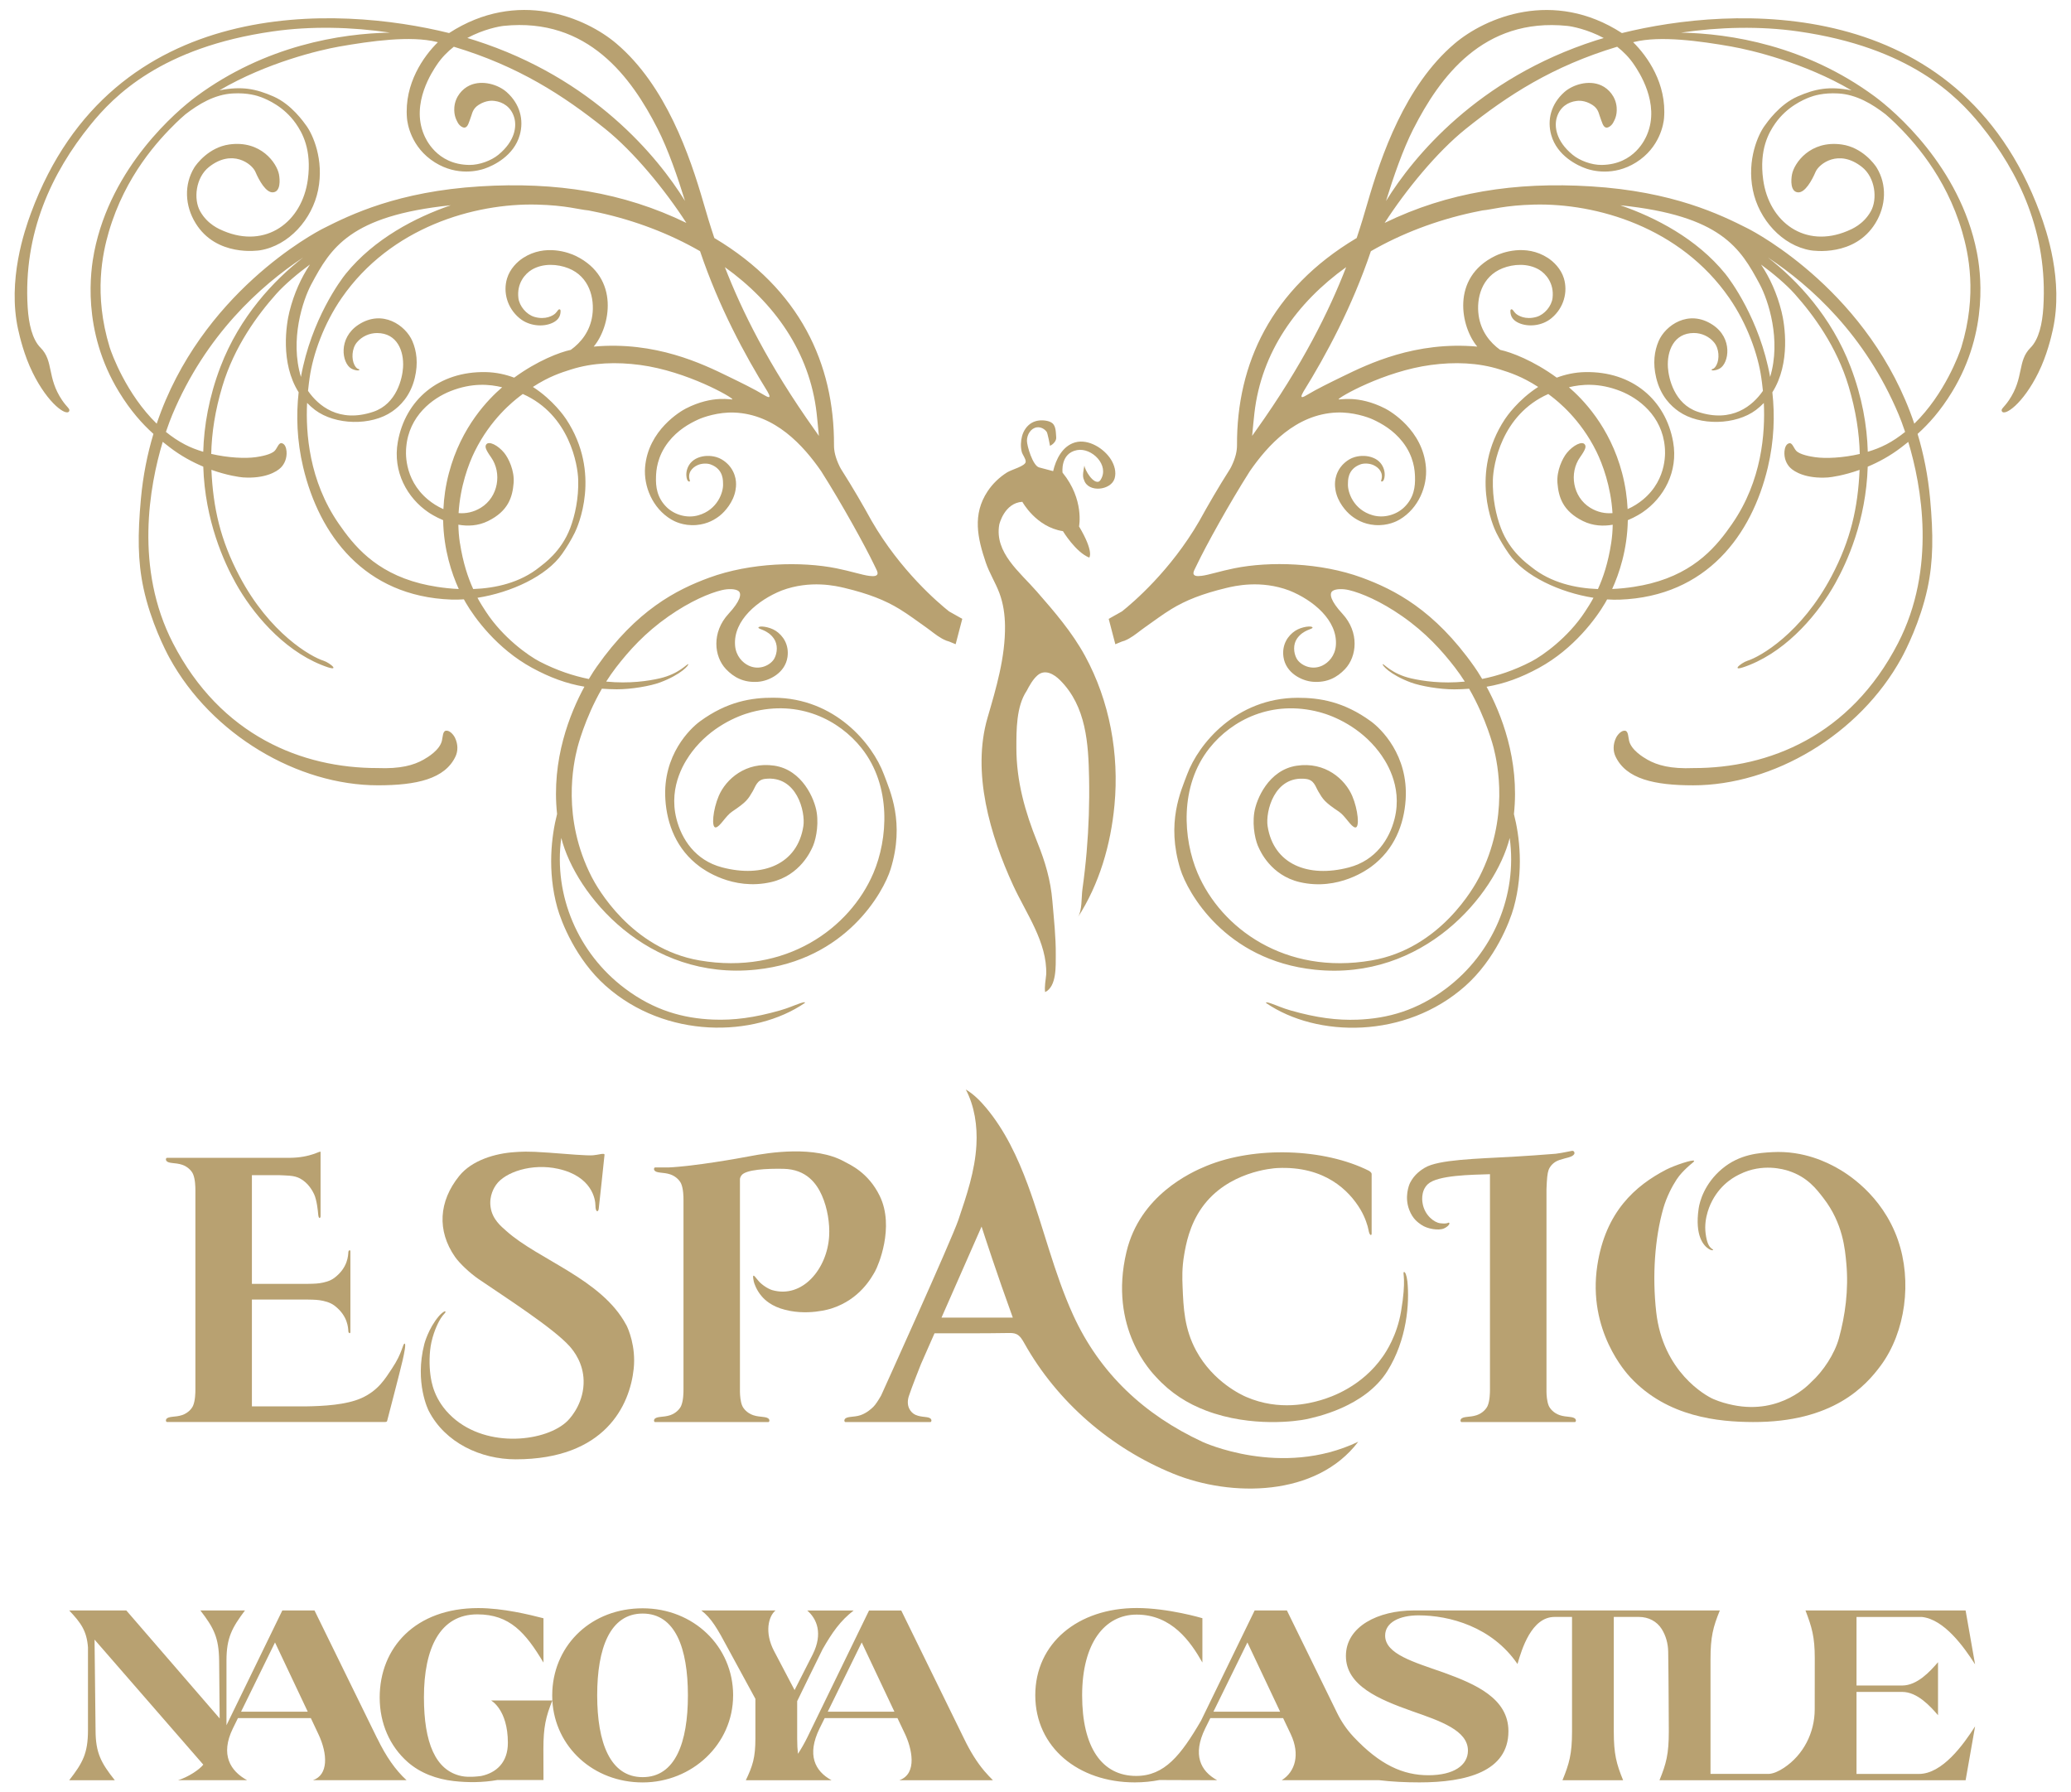 <svg width="104" height="90" viewBox="0 0 104 90" fill="none" xmlns="http://www.w3.org/2000/svg">
<path d="M102.445 10.7C98.352 -0.369 86.961 0.293 81.448 1.661C78.006 -0.569 74.594 0.875 73.044 2.191C70.56 4.3 69.357 7.821 68.665 10.213C68.516 10.731 68.343 11.311 68.128 11.954C68.118 11.959 68.109 11.965 68.098 11.97C63.838 14.518 62.099 18.266 62.119 22.359C62.119 22.632 62.059 22.966 61.834 23.428C61.816 23.463 61.795 23.503 61.771 23.545C61.17 24.489 60.666 25.363 60.224 26.164C58.778 28.664 56.879 30.274 56.342 30.7L55.676 31.075L56.009 32.349L56.326 32.218C56.365 32.206 56.404 32.195 56.443 32.18V32.183L56.5 32.161V32.158C56.568 32.131 56.633 32.1 56.697 32.063C56.984 31.902 57.239 31.677 57.511 31.487C57.948 31.182 58.376 30.856 58.831 30.579C59.542 30.146 60.367 29.815 61.587 29.522C61.996 29.425 63.302 29.108 64.746 29.652C65.932 30.127 67.18 31.145 67.084 32.407C67.042 32.938 66.709 33.277 66.397 33.424C65.839 33.685 65.281 33.379 65.11 33.061C64.956 32.775 64.93 32.358 65.133 32.065C65.453 31.603 65.941 31.6 65.911 31.507C65.88 31.408 65.37 31.46 65.04 31.676C64.684 31.909 64.363 32.362 64.452 32.987C64.565 33.789 65.367 34.192 65.936 34.234C66.646 34.286 67.149 34.013 67.543 33.597C68.145 32.962 68.27 31.746 67.412 30.817C66.812 30.169 66.742 29.807 66.914 29.677C67.062 29.564 67.426 29.553 67.754 29.633C68.355 29.778 69.325 30.179 70.426 30.949C71.608 31.775 72.411 32.671 73.066 33.52C73.243 33.75 73.407 33.987 73.558 34.225C72.395 34.339 71.45 34.197 70.87 34.065C69.876 33.836 69.489 33.314 69.439 33.353C69.39 33.391 69.792 33.875 70.85 34.269C71.329 34.447 72.294 34.617 73.036 34.614C73.294 34.614 73.537 34.601 73.775 34.584C74.646 36.092 75.007 37.553 75.007 37.553C75.203 38.337 75.805 41.071 74.29 44.033C74.027 44.547 72.317 47.636 68.873 48.226C64.534 48.971 61.318 46.608 60.139 43.838C59.416 42.138 59.215 39.477 60.737 37.564C61.861 36.152 63.864 35.123 66.265 35.759C66.998 35.953 68.31 36.514 69.248 37.752C69.537 38.133 70.46 39.425 70.03 41.12C69.775 42.124 69.097 43.198 67.743 43.555C65.674 44.099 63.951 43.387 63.656 41.484C63.544 40.766 63.985 38.926 65.578 39.112C65.993 39.16 66.054 39.49 66.198 39.734C66.432 40.129 66.504 40.268 67.234 40.753C67.564 40.973 67.843 41.525 68.057 41.549C68.291 41.575 68.195 40.644 67.907 39.97C67.548 39.126 66.548 38.233 65.115 38.449C63.71 38.66 63.086 40.123 62.985 40.809C62.877 41.538 63.058 42.284 63.23 42.606C63.273 42.687 63.8 43.954 65.275 44.295C67.224 44.745 68.708 43.631 68.872 43.509C70.02 42.658 70.507 41.401 70.588 40.15C70.731 37.912 69.338 36.583 68.853 36.227C67.477 35.22 66.248 35.034 65.155 35.038C62.069 35.049 60.184 37.356 59.615 38.883C59.308 39.709 58.55 41.307 59.276 43.647C59.629 44.786 61.501 48.216 66.024 48.69C71.481 49.264 75.086 44.933 75.813 42.078C76.211 44.981 74.957 47.875 72.628 49.629C71.157 50.737 69.693 51.14 68.178 51.2C67.149 51.241 66.106 51.105 64.82 50.739C64.397 50.618 64.123 50.488 63.852 50.394C63.792 50.373 63.528 50.281 63.584 50.367C66.122 52.103 70.572 52.187 73.587 49.504C75.085 48.17 75.816 46.291 76.016 45.57C76.526 43.729 76.308 41.969 76.025 40.877C76.32 38.141 75.373 35.809 74.652 34.483C75.559 34.329 76.381 34.027 77.284 33.535C79.042 32.576 80.166 31.029 80.607 30.273C80.635 30.223 80.669 30.165 80.704 30.098C80.921 30.113 81.135 30.118 81.34 30.11C85.711 29.947 87.97 26.851 88.775 23.471C89.096 22.121 89.131 20.85 89.003 19.699C89.936 18.227 89.623 16.279 89.464 15.646C89.232 14.718 88.87 13.939 88.434 13.284C89.025 13.716 89.695 14.276 90.129 14.764C91.067 15.816 92.234 17.394 92.834 19.4C93.199 20.624 93.368 21.742 93.393 22.795C92.548 22.991 91.688 23.033 91.154 22.957C90.921 22.925 90.38 22.832 90.197 22.631C90.076 22.497 90.003 22.228 89.858 22.255C89.688 22.287 89.626 22.489 89.611 22.663C89.583 23.012 89.714 23.298 89.894 23.48C90.108 23.698 90.709 24.047 91.796 23.974C91.961 23.962 92.586 23.878 93.384 23.593C93.297 25.496 92.942 27.103 91.974 28.936C90.459 31.805 88.39 32.981 87.748 33.18C87.439 33.275 86.754 33.835 87.863 33.387C89.839 32.591 91.351 30.745 92.164 29.285C92.744 28.244 93.707 26.159 93.792 23.433C94.327 23.209 94.91 22.899 95.473 22.467C95.588 22.377 95.707 22.285 95.828 22.189C96.494 24.395 97.253 28.535 95.314 32.295C92.909 36.958 88.813 38.574 85.044 38.567C83.893 38.615 83.226 38.425 82.73 38.145C82.511 38.02 81.924 37.666 81.81 37.202C81.764 37.014 81.772 36.723 81.617 36.693C81.435 36.658 81.234 36.88 81.153 37.047C80.99 37.384 81.006 37.723 81.122 37.973C81.651 39.117 83.085 39.433 85.024 39.433C89.044 39.433 93.372 36.9 95.49 33.037C95.694 32.665 96.435 31.214 96.794 29.54C97.088 28.172 97.089 26.846 96.925 25.047C96.819 23.879 96.599 22.795 96.296 21.788C96.854 21.285 97.44 20.64 98.026 19.68C99.911 16.591 99.448 13.558 99.27 12.653C98.421 8.352 95.097 5.545 94.141 4.841C90.663 2.278 86.885 1.686 84.418 1.638C86.339 1.356 88.371 1.301 90.305 1.578C95.897 2.378 98.281 4.816 99.461 6.274C101.398 8.665 102.843 11.699 102.611 15.438C102.56 16.25 102.39 17.036 101.965 17.462C101.295 18.134 101.654 18.959 100.88 20.101C100.627 20.474 100.468 20.528 100.529 20.651C100.657 20.91 101.582 20.295 102.364 18.708C102.793 17.837 103.008 16.919 103.088 16.555C103.633 14.084 102.767 11.575 102.445 10.701M70.986 6.455C72.287 3.903 74.472 0.864 78.708 1.301C78.928 1.323 79.717 1.469 80.535 1.91C80.4 1.95 80.267 1.99 80.142 2.029C74.208 3.933 70.975 7.867 69.602 10.092C69.962 8.923 70.445 7.514 70.984 6.455M62.993 20.746C63.342 17.68 65.115 15.197 67.6 13.414C66.755 15.592 65.417 18.321 63.08 21.602C63.012 21.698 62.946 21.792 62.879 21.887C62.918 21.479 62.957 21.061 62.993 20.746ZM79.592 30.72C78.739 32.023 77.461 32.924 76.904 33.213C76.033 33.666 75.198 33.937 74.43 34.091C74.267 33.815 74.126 33.604 74.033 33.472C72.031 30.626 70.026 29.605 68.386 29.003C66.311 28.242 63.76 28.177 61.989 28.534C61.284 28.675 60.708 28.868 60.349 28.913C60.081 28.949 59.974 28.912 59.939 28.825C59.901 28.729 60.017 28.544 60.12 28.327C60.536 27.454 61.704 25.324 62.764 23.659C63.652 22.376 65.067 20.797 67.126 20.714C67.936 20.681 68.685 20.944 68.94 21.061C69.387 21.267 69.969 21.593 70.435 22.19C71.013 22.93 71.047 23.644 71.057 23.929C71.076 24.442 71.005 24.996 70.515 25.471C70.127 25.846 69.508 26.035 68.935 25.873C67.964 25.599 67.668 24.704 67.69 24.295C67.697 24.167 67.646 23.562 68.318 23.317C68.489 23.255 68.764 23.259 68.976 23.356C69.251 23.483 69.493 23.753 69.355 24.135C69.335 24.189 69.477 24.243 69.524 23.973C69.577 23.665 69.452 23.393 69.312 23.234C69.218 23.128 69.105 23.048 68.962 22.99C68.684 22.874 68.341 22.86 68.029 22.951C67.644 23.062 67.386 23.363 67.306 23.476C66.955 23.977 67.04 24.457 67.067 24.619C67.168 25.199 67.585 25.679 67.854 25.892C68.07 26.064 68.46 26.318 69.036 26.363C69.698 26.415 70.162 26.162 70.291 26.085C71.242 25.519 71.685 24.409 71.607 23.462C71.454 21.593 69.812 20.642 69.558 20.512C68.178 19.809 67.231 20.102 67.221 20.05C67.202 19.963 69.494 18.642 71.856 18.326C73.043 18.167 74.224 18.205 75.325 18.552C75.829 18.711 76.431 18.904 77.243 19.429C76.229 20.079 75.647 20.935 75.574 21.045C73.772 23.774 75.001 26.47 75.137 26.743C75.325 27.124 75.548 27.485 75.775 27.812C76.557 28.93 78.337 29.752 80.021 30.016C79.867 30.3 79.717 30.529 79.592 30.72ZM80.241 29.578C79.114 29.536 77.886 29.262 76.911 28.478C76.712 28.318 75.819 27.708 75.368 26.51C75.13 25.881 74.942 25.024 74.968 24.089C74.988 23.367 75.388 20.831 77.751 19.784C77.803 19.823 77.856 19.862 77.909 19.904C78.225 20.148 79.361 21.038 80.167 22.672C80.474 23.297 80.895 24.427 80.975 25.765C80.612 25.794 80.231 25.725 79.859 25.497C78.972 24.953 78.791 23.747 79.345 22.961C79.636 22.549 79.649 22.429 79.594 22.332C79.467 22.113 78.991 22.364 78.686 22.739C78.462 23.013 78.163 23.636 78.211 24.251C78.267 24.966 78.483 25.663 79.49 26.162C79.995 26.411 80.519 26.43 80.986 26.348C80.981 26.647 80.958 26.954 80.91 27.264C80.755 28.271 80.504 29.012 80.243 29.579M78.785 19.445C79.411 19.294 80.292 19.209 81.379 19.638C82.273 19.992 83.468 20.871 83.602 22.453C83.612 22.57 83.781 24.035 82.5 25.091C82.292 25.262 82.029 25.435 81.735 25.563C81.708 24.994 81.625 24.389 81.458 23.754C80.841 21.406 79.456 20.022 78.785 19.443M86.987 26.298C86.247 27.367 85.179 28.718 82.879 29.3C82.429 29.414 81.742 29.542 80.959 29.575C81.305 28.817 81.717 27.614 81.745 26.119C82.136 25.956 82.414 25.773 82.49 25.721C83.539 25.007 84.288 23.692 84.02 22.19C83.645 20.078 81.964 18.636 79.601 18.684C79.079 18.694 78.604 18.802 78.176 18.963C77.003 18.106 75.89 17.686 75.333 17.567C74.819 17.198 74.367 16.63 74.254 15.843C74.13 14.98 74.401 13.886 75.457 13.469C75.992 13.257 76.719 13.205 77.289 13.541C77.628 13.743 78.052 14.224 77.965 14.963C77.916 15.375 77.558 15.794 77.167 15.91C76.598 16.078 76.217 15.838 76.117 15.743C76.024 15.655 75.975 15.551 75.929 15.535C75.875 15.517 75.847 15.552 75.847 15.617C75.847 15.907 75.998 16.093 76.258 16.213C76.731 16.431 77.436 16.374 77.916 15.972C78.525 15.464 78.744 14.672 78.534 13.975C78.388 13.496 78.02 13.138 77.723 12.947C76.615 12.233 75.419 12.687 75.083 12.851C72.835 13.948 73.363 16.435 74.185 17.404C71.079 17.123 68.702 18.279 67.427 18.901C66.813 19.2 66.145 19.523 65.592 19.855C65.279 20.044 65.326 19.889 65.457 19.662C66.595 17.827 67.902 15.401 68.842 12.613C70.383 11.725 72.118 11.069 73.919 10.674C74.098 10.635 74.273 10.598 74.449 10.565H74.45C74.922 10.526 75.559 10.31 77.042 10.273C80.172 10.197 84.377 11.402 86.84 14.963C87.739 16.262 88.282 17.799 88.447 18.962C88.468 19.109 88.501 19.338 88.529 19.627C88.026 20.355 86.986 21.259 85.251 20.675C84.08 20.281 83.794 19.001 83.758 18.45C83.706 17.633 84.049 16.721 85.062 16.721C85.438 16.721 85.819 16.884 86.075 17.191C86.341 17.511 86.347 18.033 86.203 18.317C86.08 18.558 85.98 18.518 85.956 18.551C85.941 18.569 85.953 18.601 86.032 18.601C86.11 18.601 86.255 18.567 86.363 18.503C86.829 18.229 87.027 16.984 86.004 16.309C84.794 15.512 83.629 16.341 83.292 17.127C83.08 17.621 82.992 18.232 83.169 18.968C83.392 19.9 83.92 20.394 84.309 20.664C85.359 21.393 87.168 21.348 88.182 20.584C88.326 20.474 88.455 20.357 88.575 20.235C88.646 21.731 88.484 24.133 86.986 26.298M88.891 18.927C88.368 16.024 86.875 14.038 86.641 13.75C85.208 11.982 83.124 10.911 81.366 10.307C86.433 10.83 87.399 12.461 88.367 14.27C88.802 15.085 89.453 17.069 88.891 18.927ZM94.713 22.32C94.431 22.467 94.118 22.588 93.795 22.684C93.759 21.377 93.513 19.943 92.93 18.417C91.968 15.893 90.247 14.069 88.778 12.928C90.934 14.354 93.668 16.817 95.347 20.818C95.425 21.005 95.542 21.302 95.67 21.687C95.376 21.925 95.058 22.142 94.715 22.321M86.97 2.342C87.932 2.511 90.598 3.14 92.98 4.538C91.856 4.316 91.148 4.46 90.266 4.846C89.354 5.246 88.736 6.148 88.606 6.328C88.3 6.749 87.715 8.01 88.023 9.541C88.321 11.017 89.492 12.328 90.927 12.569C91.039 12.588 93.137 12.908 94.18 11.204C94.716 10.331 94.763 9.277 94.246 8.423C94.138 8.245 93.519 7.403 92.491 7.256C90.895 7.03 90.098 8.198 89.99 8.754C89.936 9.034 89.9 9.635 90.295 9.659C90.643 9.68 90.986 9.068 91.172 8.632C91.349 8.217 92.341 7.467 93.501 8.384C94.174 8.914 94.29 9.999 93.95 10.606C93.578 11.271 92.986 11.508 92.778 11.596C90.648 12.495 88.834 11.159 88.542 9.021C88.335 7.505 88.825 6.658 89.148 6.196C89.739 5.355 90.559 5.006 90.871 4.885C91.067 4.809 91.557 4.65 92.307 4.692C93.238 4.742 94.034 5.238 94.685 5.737C94.851 5.88 95.014 6.027 95.171 6.181C96.018 7.012 97.707 8.801 98.537 11.645C98.847 12.712 99.307 14.773 98.494 17.433C98.391 17.767 97.654 19.792 96.131 21.274C93.92 14.72 88.206 11.694 87.775 11.475C86.403 10.779 84.007 9.611 79.894 9.358C76.082 9.122 72.696 9.653 69.533 11.193C70.595 9.549 72.155 7.633 73.616 6.464C75.713 4.786 77.971 3.321 81.21 2.347C81.527 2.595 81.826 2.897 82.071 3.266C82.26 3.552 83.385 5.179 82.708 6.767C82.635 6.938 82.092 8.261 80.434 8.282C79.925 8.289 79.328 8.064 78.973 7.772C78.124 7.074 78.047 6.334 78.179 5.896C78.338 5.361 78.757 5.119 79.166 5.069C79.255 5.057 79.573 5.019 79.96 5.265C80.244 5.445 80.281 5.672 80.324 5.794C80.464 6.192 80.499 6.339 80.625 6.398C80.739 6.45 80.946 6.311 81.033 6.114C81.059 6.056 81.219 5.816 81.184 5.389C81.14 4.857 80.789 4.46 80.412 4.288C79.774 3.998 78.973 4.253 78.553 4.628C77.883 5.227 77.687 6.028 77.899 6.781C78.194 7.828 79.219 8.32 79.678 8.473C79.926 8.557 81.011 8.875 82.158 8.157C83.362 7.404 83.541 6.203 83.563 5.939C83.707 4.196 82.72 2.816 82.013 2.12C82.031 2.117 82.049 2.11 82.067 2.106C83.378 1.784 85.359 2.058 86.967 2.34" fill="#B8A171"/>
<path d="M0.913 16.552C0.993 16.916 1.208 17.834 1.637 18.706C2.418 20.293 3.345 20.908 3.472 20.649C3.533 20.525 3.375 20.472 3.121 20.099C2.347 18.957 2.706 18.131 2.036 17.46C1.613 17.035 1.441 16.248 1.39 15.436C1.159 11.696 2.604 8.663 4.54 6.272C5.721 4.814 8.103 2.377 13.697 1.577C15.631 1.3 17.662 1.353 19.583 1.637C17.116 1.685 13.338 2.275 9.86 4.84C8.906 5.543 5.58 8.351 4.731 12.652C4.553 13.559 4.09 16.59 5.976 19.679C6.562 20.638 7.147 21.284 7.705 21.787C7.402 22.793 7.183 23.878 7.076 25.046C6.912 26.843 6.913 28.171 7.207 29.539C7.566 31.213 8.308 32.664 8.512 33.036C10.629 36.897 14.957 39.432 18.977 39.432C20.916 39.432 22.35 39.116 22.88 37.972C22.995 37.721 23.011 37.381 22.849 37.046C22.768 36.878 22.566 36.655 22.384 36.692C22.229 36.722 22.237 37.012 22.19 37.2C22.076 37.665 21.489 38.02 21.27 38.143C20.774 38.424 20.108 38.613 18.956 38.566C15.187 38.571 11.091 36.956 8.686 32.294C6.747 28.534 7.506 24.394 8.172 22.186C8.292 22.282 8.41 22.376 8.527 22.464C9.09 22.896 9.673 23.207 10.208 23.431C10.293 26.155 11.257 28.24 11.837 29.283C12.649 30.742 14.161 32.589 16.137 33.385C17.247 33.832 16.561 33.274 16.252 33.178C15.61 32.979 13.541 31.802 12.026 28.933C11.058 27.101 10.703 25.492 10.616 23.591C11.413 23.875 12.039 23.96 12.204 23.972C13.291 24.044 13.892 23.696 14.107 23.477C14.286 23.295 14.417 23.009 14.389 22.661C14.374 22.488 14.313 22.284 14.142 22.252C13.997 22.225 13.924 22.494 13.803 22.628C13.621 22.83 13.079 22.922 12.846 22.955C12.312 23.03 11.452 22.988 10.607 22.792C10.63 21.741 10.799 20.623 11.166 19.398C11.766 17.392 12.933 15.815 13.871 14.761C14.306 14.274 14.975 13.714 15.566 13.281C15.131 13.937 14.768 14.716 14.536 15.643C14.377 16.275 14.064 18.223 14.997 19.697C14.87 20.848 14.905 22.118 15.226 23.468C16.03 26.848 18.289 29.945 22.66 30.106C22.865 30.114 23.079 30.109 23.296 30.094C23.331 30.161 23.365 30.221 23.393 30.269C23.833 31.026 24.957 32.572 26.716 33.532C27.619 34.023 28.441 34.325 29.348 34.48C28.627 35.805 27.68 38.137 27.975 40.873C27.693 41.964 27.476 43.725 27.984 45.565C28.184 46.286 28.915 48.166 30.413 49.499C33.428 52.184 37.878 52.098 40.416 50.361C40.472 50.276 40.206 50.368 40.147 50.389C39.876 50.482 39.602 50.612 39.179 50.733C37.891 51.102 36.85 51.237 35.821 51.196C34.306 51.137 32.84 50.733 31.371 49.625C29.041 47.871 27.788 44.977 28.186 42.075C28.913 44.929 32.518 49.259 37.976 48.686C42.498 48.212 44.371 44.782 44.724 43.643C45.45 41.303 44.692 39.705 44.385 38.879C43.818 37.352 41.932 35.045 38.845 35.034C37.752 35.03 36.523 35.216 35.147 36.224C34.664 36.579 33.268 37.908 33.413 40.146C33.493 41.397 33.98 42.656 35.128 43.507C35.292 43.629 36.777 44.741 38.725 44.292C40.199 43.953 40.725 42.685 40.77 42.604C40.941 42.283 41.122 41.535 41.015 40.807C40.914 40.121 40.29 38.657 38.885 38.446C37.452 38.232 36.452 39.124 36.093 39.968C35.805 40.642 35.709 41.573 35.943 41.547C36.157 41.522 36.436 40.971 36.767 40.751C37.496 40.264 37.568 40.127 37.8 39.731C37.945 39.488 38.006 39.159 38.421 39.109C40.014 38.923 40.453 40.764 40.343 41.482C40.048 43.384 38.326 44.097 36.257 43.552C34.903 43.196 34.225 42.121 33.97 41.117C33.54 39.423 34.465 38.132 34.752 37.749C35.69 36.511 37.002 35.952 37.735 35.758C40.135 35.122 42.139 36.152 43.263 37.563C44.785 39.477 44.584 42.138 43.861 43.837C42.682 46.607 39.466 48.97 35.127 48.225C31.684 47.634 29.973 44.544 29.711 44.031C28.196 41.068 28.797 38.334 28.995 37.55C28.995 37.55 29.355 36.09 30.225 34.581C30.463 34.598 30.706 34.61 30.964 34.611C31.705 34.615 32.671 34.445 33.148 34.266C34.206 33.872 34.609 33.389 34.56 33.351C34.509 33.312 34.121 33.833 33.129 34.062C32.548 34.196 31.604 34.337 30.441 34.224C30.592 33.986 30.756 33.748 30.932 33.519C31.588 32.669 32.389 31.775 33.572 30.948C34.674 30.178 35.644 29.777 36.245 29.633C36.573 29.553 36.936 29.564 37.085 29.677C37.257 29.807 37.187 30.17 36.587 30.819C35.729 31.749 35.853 32.963 36.456 33.598C36.85 34.013 37.353 34.287 38.063 34.235C38.63 34.194 39.432 33.79 39.546 32.988C39.634 32.364 39.314 31.91 38.958 31.677C38.627 31.461 38.118 31.409 38.087 31.508C38.057 31.602 38.543 31.604 38.863 32.066C39.066 32.36 39.041 32.775 38.888 33.061C38.716 33.381 38.158 33.685 37.6 33.424C37.288 33.277 36.954 32.94 36.913 32.407C36.817 31.145 38.066 30.127 39.252 29.652C40.695 29.11 42.001 29.425 42.411 29.522C43.631 29.814 44.455 30.145 45.166 30.579C45.623 30.857 46.05 31.182 46.486 31.487C46.758 31.677 47.013 31.903 47.301 32.063C47.301 32.063 47.301 32.063 47.302 32.063C47.366 32.099 47.431 32.13 47.498 32.157L47.556 32.182V32.179C47.593 32.193 47.632 32.206 47.673 32.217L47.99 32.348L48.323 31.074L47.657 30.699C47.121 30.273 45.222 28.661 43.776 26.163C43.334 25.362 42.83 24.488 42.229 23.544C42.205 23.502 42.184 23.462 42.166 23.427C41.941 22.965 41.88 22.631 41.881 22.358C41.901 18.265 40.162 14.517 35.902 11.969C35.891 11.963 35.882 11.957 35.872 11.952C35.657 11.31 35.484 10.73 35.335 10.212C34.643 7.818 33.44 4.299 30.956 2.189C29.406 0.872 25.993 -0.57 22.552 1.66C17.039 0.292 5.647 -0.37 1.555 10.699C1.233 11.571 0.367 14.081 0.912 16.552M34.401 10.091C33.026 7.867 29.794 3.932 23.86 2.028C23.735 1.988 23.604 1.948 23.468 1.907C24.287 1.466 25.075 1.322 25.295 1.299C29.53 0.862 31.714 3.901 33.016 6.452C33.557 7.511 34.039 8.921 34.4 10.09M41.122 21.887C41.056 21.792 40.991 21.698 40.922 21.602C38.585 18.321 37.246 15.592 36.401 13.414C38.885 15.196 40.659 17.678 41.009 20.746C41.045 21.06 41.083 21.479 41.122 21.887ZM23.98 30.016C25.665 29.752 27.446 28.929 28.227 27.812C28.455 27.486 28.677 27.125 28.866 26.743C29.001 26.469 30.23 23.774 28.43 21.046C28.357 20.935 27.773 20.079 26.76 19.429C27.572 18.902 28.174 18.711 28.677 18.552C29.778 18.204 30.96 18.168 32.147 18.326C34.509 18.642 36.799 19.963 36.781 20.051C36.77 20.101 35.824 19.807 34.444 20.512C34.189 20.642 32.548 21.593 32.394 23.462C32.316 24.409 32.76 25.519 33.71 26.085C33.839 26.162 34.302 26.417 34.965 26.363C35.541 26.318 35.932 26.064 36.148 25.892C36.415 25.68 36.833 25.199 36.934 24.619C36.962 24.457 37.047 23.977 36.695 23.476C36.616 23.363 36.357 23.063 35.972 22.951C35.66 22.86 35.318 22.874 35.039 22.99C34.896 23.049 34.785 23.129 34.69 23.234C34.549 23.393 34.424 23.666 34.478 23.974C34.526 24.245 34.666 24.19 34.647 24.137C34.509 23.754 34.749 23.484 35.024 23.358C35.236 23.26 35.511 23.258 35.682 23.319C36.355 23.563 36.303 24.169 36.31 24.298C36.332 24.706 36.036 25.601 35.065 25.875C34.493 26.038 33.873 25.848 33.485 25.474C32.994 24.998 32.923 24.445 32.943 23.931C32.953 23.646 32.989 22.933 33.566 22.192C34.032 21.596 34.613 21.269 35.062 21.064C35.316 20.947 36.066 20.684 36.876 20.716C38.934 20.8 40.349 22.377 41.238 23.662C42.296 25.327 43.464 27.457 43.882 28.33C43.984 28.547 44.101 28.732 44.062 28.828C44.027 28.915 43.921 28.951 43.653 28.917C43.292 28.872 42.718 28.679 42.011 28.538C40.24 28.181 37.689 28.246 35.614 29.007C33.973 29.609 31.969 30.63 29.968 33.476C29.874 33.608 29.733 33.819 29.57 34.095C28.802 33.94 27.969 33.669 27.096 33.217C26.539 32.928 25.261 32.027 24.408 30.724C24.283 30.533 24.133 30.304 23.979 30.02M23.094 27.263C23.046 26.951 23.024 26.645 23.018 26.346C23.484 26.428 24.009 26.411 24.514 26.16C25.52 25.662 25.736 24.965 25.793 24.25C25.841 23.635 25.542 23.012 25.318 22.737C25.012 22.363 24.537 22.112 24.41 22.33C24.355 22.428 24.367 22.548 24.659 22.96C25.213 23.745 25.032 24.952 24.145 25.496C23.774 25.723 23.392 25.794 23.029 25.764C23.109 24.425 23.529 23.295 23.837 22.671C24.642 21.035 25.779 20.147 26.095 19.902C26.148 19.861 26.201 19.822 26.253 19.783C28.616 20.828 29.015 23.366 29.036 24.087C29.064 25.022 28.874 25.881 28.637 26.509C28.184 27.707 27.292 28.317 27.093 28.477C26.118 29.261 24.89 29.535 23.763 29.577C23.503 29.01 23.252 28.268 23.096 27.262M22.543 23.756C22.376 24.389 22.292 24.995 22.266 25.565C21.971 25.436 21.708 25.263 21.501 25.093C20.22 24.037 20.389 22.571 20.4 22.454C20.535 20.872 21.729 19.993 22.622 19.64C23.709 19.209 24.591 19.294 25.217 19.446C24.546 20.025 23.161 21.407 22.543 23.757M15.427 20.235C15.545 20.358 15.675 20.474 15.819 20.584C16.832 21.349 18.643 21.394 19.691 20.664C20.08 20.394 20.608 19.9 20.831 18.969C21.008 18.231 20.92 17.621 20.708 17.127C20.371 16.341 19.206 15.512 17.995 16.309C16.971 16.984 17.169 18.227 17.636 18.503C17.744 18.567 17.888 18.601 17.966 18.601C18.044 18.601 18.056 18.569 18.042 18.551C18.017 18.519 17.916 18.556 17.795 18.317C17.652 18.034 17.657 17.511 17.922 17.192C18.178 16.885 18.559 16.723 18.935 16.723C19.948 16.723 20.292 17.633 20.24 18.451C20.205 19.002 19.919 20.282 18.747 20.676C17.013 21.259 15.971 20.355 15.468 19.627C15.497 19.338 15.529 19.109 15.55 18.962C15.715 17.798 16.259 16.261 17.157 14.963C19.621 11.402 23.825 10.197 26.956 10.273C28.438 10.31 29.075 10.526 29.547 10.565H29.549C29.724 10.6 29.9 10.635 30.078 10.674C31.879 11.069 33.615 11.725 35.155 12.613C36.095 15.401 37.403 17.827 38.542 19.662C38.672 19.889 38.719 20.044 38.405 19.855C37.852 19.521 37.184 19.2 36.57 18.901C35.296 18.279 32.92 17.122 29.813 17.404C30.636 16.435 31.163 13.949 28.914 12.851C28.578 12.687 27.382 12.235 26.274 12.948C25.977 13.138 25.61 13.497 25.464 13.976C25.252 14.674 25.473 15.465 26.082 15.973C26.561 16.374 27.266 16.434 27.74 16.214C28 16.093 28.152 15.909 28.151 15.618C28.151 15.552 28.121 15.518 28.069 15.535C28.023 15.551 27.975 15.655 27.88 15.745C27.779 15.839 27.399 16.078 26.831 15.91C26.439 15.794 26.082 15.375 26.032 14.963C25.945 14.224 26.369 13.743 26.708 13.541C27.278 13.205 28.004 13.257 28.541 13.469C29.598 13.885 29.867 14.98 29.744 15.843C29.632 16.63 29.178 17.199 28.664 17.567C28.109 17.685 26.994 18.106 25.821 18.963C25.392 18.803 24.919 18.695 24.396 18.684C22.033 18.636 20.353 20.078 19.977 22.19C19.709 23.693 20.459 25.007 21.508 25.721C21.583 25.773 21.863 25.956 22.253 26.119C22.28 27.614 22.692 28.817 23.038 29.576C22.256 29.542 21.569 29.413 21.119 29.3C18.818 28.718 17.75 27.366 17.011 26.298C15.514 24.134 15.35 21.732 15.421 20.235M15.636 14.27C16.602 12.461 17.57 10.83 22.637 10.307C20.877 10.911 18.795 11.982 17.362 13.75C17.128 14.038 15.635 16.024 15.112 18.927C14.55 17.067 15.2 15.085 15.636 14.268M8.332 21.687C8.462 21.302 8.578 21.005 8.656 20.818C10.334 16.819 13.069 14.356 15.225 12.928C13.755 14.07 12.035 15.893 11.071 18.418C10.49 19.944 10.244 21.378 10.206 22.685C9.884 22.589 9.57 22.47 9.288 22.321C8.943 22.142 8.626 21.926 8.332 21.687ZM21.933 2.106C21.951 2.111 21.969 2.117 21.988 2.12C21.279 2.816 20.292 4.196 20.437 5.937C20.459 6.201 20.636 7.403 21.841 8.156C22.989 8.873 24.074 8.555 24.322 8.472C24.781 8.319 25.806 7.827 26.101 6.78C26.313 6.027 26.117 5.226 25.447 4.627C25.027 4.251 24.226 3.997 23.588 4.287C23.211 4.459 22.86 4.855 22.816 5.387C22.781 5.815 22.941 6.056 22.965 6.113C23.051 6.309 23.258 6.449 23.374 6.397C23.501 6.338 23.535 6.191 23.674 5.794C23.718 5.671 23.755 5.445 24.04 5.264C24.427 5.018 24.745 5.057 24.834 5.067C25.243 5.118 25.662 5.361 25.821 5.896C25.953 6.334 25.877 7.074 25.027 7.772C24.673 8.063 24.075 8.289 23.566 8.282C21.91 8.263 21.365 6.938 21.292 6.767C20.616 5.179 21.741 3.552 21.929 3.266C22.174 2.897 22.473 2.595 22.79 2.347C26.029 3.321 28.287 4.787 30.384 6.464C31.845 7.635 33.405 9.549 34.467 11.193C31.304 9.653 27.918 9.122 24.106 9.358C19.993 9.611 17.597 10.779 16.225 11.475C15.794 11.694 10.08 14.72 7.869 21.274C6.348 19.792 5.609 17.767 5.506 17.433C4.693 14.773 5.153 12.712 5.463 11.645C6.293 8.801 7.982 7.012 8.829 6.181C8.985 6.027 9.148 5.88 9.315 5.737C9.966 5.238 10.762 4.742 11.693 4.692C12.443 4.65 12.933 4.81 13.129 4.885C13.439 5.006 14.261 5.355 14.852 6.196C15.175 6.658 15.665 7.505 15.458 9.021C15.166 11.159 13.352 12.495 11.222 11.595C11.013 11.506 10.422 11.27 10.049 10.605C9.709 9.998 9.825 8.913 10.498 8.382C11.659 7.466 12.65 8.216 12.827 8.631C13.013 9.067 13.356 9.679 13.703 9.658C14.099 9.634 14.062 9.033 14.009 8.753C13.902 8.196 13.104 7.029 11.508 7.255C10.481 7.401 9.862 8.242 9.752 8.42C9.236 9.273 9.283 10.328 9.819 11.202C10.862 12.906 12.959 12.584 13.071 12.566C14.506 12.326 15.678 11.015 15.975 9.539C16.284 8.007 15.698 6.746 15.393 6.325C15.263 6.146 14.645 5.243 13.733 4.844C12.85 4.458 12.144 4.313 11.019 4.536C13.4 3.138 16.065 2.508 17.029 2.339C18.639 2.057 20.619 1.782 21.929 2.105" fill="#B8A171"/>
<path d="M55.209 24.168C54.907 24.347 54.468 23.585 54.455 23.371C54.421 23.583 54.331 23.904 54.439 24.104C54.645 24.754 55.797 24.628 55.974 24.021C56.066 23.705 55.966 23.359 55.793 23.078C55.447 22.52 54.659 22.026 53.992 22.213C53.353 22.394 53.026 23.06 52.886 23.657C52.886 23.657 52.184 23.47 52.181 23.47C51.863 23.385 51.569 22.39 51.57 22.127C51.57 21.823 51.768 21.497 52.07 21.458C52.26 21.433 52.456 21.533 52.565 21.69C52.608 21.752 52.733 22.381 52.728 22.384C52.875 22.324 53.055 22.142 53.04 21.965C53.019 21.738 53.037 21.398 52.838 21.244C52.752 21.178 52.646 21.145 52.539 21.126C52.297 21.083 52.038 21.107 51.824 21.225C51.572 21.364 51.398 21.624 51.324 21.902C51.259 22.144 51.246 22.441 51.309 22.685C51.35 22.846 51.513 23.021 51.508 23.185C51.5 23.404 50.804 23.575 50.57 23.722C50.185 23.965 49.848 24.288 49.596 24.667C48.82 25.834 49.091 27.029 49.505 28.25C49.686 28.782 49.993 29.259 50.189 29.785C50.384 30.306 50.462 30.868 50.469 31.423C50.486 33.007 50.029 34.537 49.591 36.041C48.79 38.796 49.722 41.943 50.882 44.464C51.531 45.873 52.59 47.313 52.538 48.928C52.514 49.21 52.441 49.545 52.484 49.816C53.071 49.53 53.013 48.494 53.018 47.962C53.026 47.05 52.924 46.144 52.847 45.236C52.76 44.193 52.486 43.27 52.096 42.302C51.474 40.761 51.041 39.228 51.04 37.551C51.04 36.654 51.034 35.469 51.555 34.693C51.695 34.425 51.868 34.114 52.097 33.913C52.471 33.584 52.924 33.842 53.241 34.161C54.55 35.474 54.658 37.342 54.691 39.083C54.715 40.318 54.673 41.553 54.568 42.782C54.514 43.409 54.443 44.034 54.356 44.657C54.299 45.067 54.352 45.715 54.12 46.071C55.209 44.389 55.78 42.411 55.966 40.427C56.208 37.862 55.725 35.201 54.487 32.933C53.834 31.737 52.944 30.708 52.051 29.687C51.217 28.731 49.93 27.743 50.181 26.337C50.181 26.337 50.431 25.253 51.339 25.197C51.339 25.197 52.027 26.466 53.378 26.671C53.378 26.671 54.019 27.731 54.7 27.998C54.7 27.998 54.955 27.726 54.187 26.433C54.187 26.433 54.459 25.079 53.358 23.732C53.358 23.732 53.235 22.761 54.085 22.601C54.823 22.462 55.732 23.359 55.271 24.091C55.253 24.12 55.232 24.148 55.204 24.165" fill="#B8A171"/>
<path d="M31.442 66.519C30.214 64.226 27.045 63.261 25.425 61.809C25.175 61.585 24.728 61.235 24.637 60.619C24.549 60.032 24.832 59.605 24.916 59.487C25.363 58.854 26.708 58.396 28.031 58.69C29.733 59.068 29.901 60.231 29.901 60.528C29.901 60.888 30.045 60.873 30.066 60.7C30.07 60.661 30.361 58.018 30.358 57.979C30.348 57.881 30.07 57.986 29.781 58.01C29.465 58.035 28.511 57.95 27.556 57.878C26.443 57.795 26.123 57.834 25.85 57.851C24.88 57.911 23.701 58.254 23.062 59.046C22.028 60.325 21.941 61.801 22.848 63.108C23.082 63.445 23.61 63.936 24.034 64.226C25.345 65.121 27.77 66.674 28.595 67.589C28.833 67.853 29.287 68.453 29.308 69.319C29.333 70.365 28.74 71.106 28.503 71.343C27.473 72.373 24.496 72.765 22.721 71.16C21.778 70.309 21.657 69.353 21.613 69.024C21.553 68.575 21.55 67.91 21.665 67.395C21.812 66.735 22.071 66.295 22.133 66.198C22.209 66.078 22.271 66.013 22.305 65.975C22.362 65.914 22.392 65.865 22.362 65.848C22.303 65.815 22.103 66.012 22.042 66.083C21.509 66.706 21.309 67.484 21.309 67.484C20.807 69.44 21.526 70.835 21.526 70.835C22.352 72.451 24.151 73.276 25.892 73.276C30.382 73.276 31.631 70.565 31.823 68.725C31.939 67.614 31.553 66.721 31.445 66.518" fill="#B8A171"/>
<path d="M43.95 63.822C44.09 63.577 44.941 61.62 44.178 60.051C43.599 58.861 42.673 58.478 42.403 58.328C40.926 57.508 38.628 57.869 37.635 58.06C37.131 58.158 34.863 58.564 33.557 58.621H32.898C32.846 58.621 32.823 58.707 32.86 58.761C32.964 58.923 33.307 58.849 33.658 58.968C33.972 59.075 34.149 59.304 34.206 59.436C34.319 59.702 34.323 60.103 34.323 60.241V69.786C34.323 69.924 34.319 70.326 34.206 70.591C34.149 70.723 33.972 70.952 33.658 71.059C33.307 71.179 32.965 71.103 32.86 71.266C32.823 71.322 32.846 71.406 32.898 71.406H38.582C38.634 71.406 38.656 71.32 38.62 71.266C38.516 71.105 38.172 71.179 37.821 71.059C37.508 70.952 37.331 70.723 37.274 70.591C37.181 70.376 37.162 70.073 37.158 69.892V59.218C37.158 59.168 37.175 59.105 37.23 59.025C37.436 58.72 38.53 58.673 39.342 58.689C40.509 58.712 41.013 59.446 41.268 60.015C41.56 60.668 41.672 61.448 41.638 62.056C41.548 63.709 40.296 65.213 38.78 64.78C38.572 64.72 38.236 64.502 38.079 64.305C37.901 64.086 37.864 64.034 37.83 64.061C37.803 64.083 37.83 64.253 37.854 64.354C37.876 64.445 37.986 64.783 38.246 65.083C38.304 65.15 38.582 65.495 39.193 65.7C40.482 66.13 41.749 65.704 41.749 65.704C43.178 65.25 43.766 64.149 43.95 63.826" fill="#B8A171"/>
<path d="M95.313 62.272C94.51 59.958 92.673 58.877 92.216 58.627C91.801 58.4 90.601 57.761 88.996 57.852C88.354 57.889 87.365 57.945 86.477 58.69C85.594 59.431 85.353 60.33 85.303 60.673C85.097 62.072 85.559 62.556 85.815 62.716C85.911 62.776 85.999 62.788 86.023 62.772C86.052 62.754 85.988 62.724 85.941 62.686C85.819 62.586 85.712 62.407 85.651 61.929C85.547 61.119 85.919 60.412 85.982 60.292C86.468 59.373 87.208 59.04 87.364 58.962C88.505 58.393 89.583 58.716 89.821 58.794C90.774 59.106 91.221 59.712 91.565 60.156C92.553 61.429 92.653 62.741 92.717 63.43C92.841 64.766 92.658 66.062 92.346 67.198C92.13 67.982 91.558 68.852 90.955 69.398C90.894 69.454 89.463 71.052 87.028 70.552C86.716 70.488 86.385 70.398 86.043 70.251C85.646 70.081 83.505 68.877 83.17 65.876C82.965 64.044 83.104 62.164 83.525 60.68C83.689 60.104 83.972 59.564 84.196 59.224C84.364 58.969 84.556 58.783 84.715 58.631C84.954 58.403 85.078 58.349 85.073 58.292C85.062 58.193 84.093 58.512 83.669 58.731C82.128 59.534 80.625 60.836 80.213 63.542C79.712 66.829 81.68 68.952 81.873 69.162C83.738 71.17 86.334 71.397 88.022 71.404C92.049 71.422 93.691 69.596 94.456 68.555C95.691 66.873 96.027 64.332 95.311 62.269" fill="#B8A171"/>
<path d="M78.946 71.405H79.084C79.136 71.405 79.158 71.319 79.121 71.264C79.017 71.103 78.674 71.177 78.323 71.058C78.009 70.951 77.833 70.722 77.775 70.59C77.684 70.375 77.663 70.072 77.66 69.891V59.717C77.68 59.185 77.704 58.923 77.765 58.751C77.823 58.588 77.987 58.356 78.301 58.249C78.652 58.129 78.947 58.115 79.051 57.953C79.086 57.897 79.058 57.773 78.941 57.787C78.833 57.8 78.511 57.886 78.12 57.933C77.652 57.976 76.457 58.055 75.955 58.084C74.14 58.184 72.234 58.224 71.551 58.634C71.374 58.741 71.028 58.959 70.808 59.397C70.755 59.504 70.519 60.098 70.767 60.746C70.949 61.222 71.223 61.392 71.369 61.496C71.679 61.716 72.253 61.797 72.508 61.685C72.705 61.599 72.839 61.441 72.766 61.396C72.722 61.369 72.722 61.472 72.314 61.421C72.021 61.383 71.55 61.028 71.443 60.442C71.435 60.4 71.311 59.82 71.709 59.453C72.199 59.002 73.915 58.989 74.822 58.959V69.786C74.822 69.924 74.818 70.326 74.705 70.591C74.648 70.722 74.471 70.952 74.157 71.059C73.806 71.179 73.464 71.103 73.359 71.266C73.324 71.322 73.344 71.406 73.397 71.406H78.943L78.946 71.405Z" fill="#B8A171"/>
<path d="M70.671 64.316C70.643 64.057 70.56 63.824 70.493 63.879C70.434 63.927 70.629 64.247 70.356 65.858C70.15 67.065 69.607 67.875 69.453 68.098C68.396 69.626 66.85 70.154 66.308 70.31C65.778 70.462 64.26 70.87 62.587 70.146C62.373 70.054 60.927 69.402 60.07 67.825C59.472 66.723 59.429 65.666 59.386 64.603C59.369 64.187 59.351 63.666 59.468 62.992C59.551 62.513 59.724 61.517 60.371 60.616C61.658 58.822 63.921 58.66 64.146 58.65C66.523 58.539 67.745 59.776 68.314 60.725C68.553 61.124 68.686 61.552 68.722 61.757C68.777 62.074 68.88 62.043 68.88 61.948V58.946C68.88 58.867 68.749 58.79 68.749 58.79C66.492 57.656 63.025 57.544 60.59 58.542C59.782 58.872 57.243 60.029 56.569 62.857C55.652 66.698 57.848 68.916 58.053 69.141C58.792 69.951 59.629 70.476 60.567 70.831C62.861 71.7 65.183 71.349 65.571 71.267C66.033 71.169 68.537 70.661 69.674 68.838C70.646 67.281 70.793 65.453 70.673 64.318" fill="#B8A171"/>
<path d="M20.323 67.468C20.221 67.447 20.227 67.909 19.677 68.727C19.357 69.202 19.009 69.821 18.142 70.206C17.378 70.545 16.235 70.605 15.351 70.618H12.65V65.255H15.472C15.472 65.255 15.86 65.257 16.044 65.286C16.274 65.321 16.571 65.386 16.801 65.562C17.479 66.081 17.48 66.69 17.493 66.85C17.501 66.947 17.596 66.983 17.596 66.878V62.841C17.596 62.737 17.501 62.773 17.493 62.87C17.48 63.031 17.479 63.639 16.801 64.158C16.572 64.334 16.276 64.399 16.044 64.434C15.861 64.463 15.472 64.465 15.472 64.465H12.65V59.008H14.014C14.014 59.008 14.386 59.021 14.536 59.034C14.752 59.054 14.911 59.092 15.065 59.173C15.495 59.402 15.709 59.826 15.772 59.96C15.912 60.254 15.969 60.847 15.974 60.931C15.995 61.254 16.098 61.171 16.098 61.066V57.846C16.098 57.743 15.654 58.132 14.527 58.138H8.387C8.335 58.138 8.313 58.224 8.349 58.279C8.453 58.441 8.796 58.366 9.148 58.486C9.461 58.592 9.638 58.821 9.695 58.954C9.808 59.219 9.812 59.621 9.812 59.759V69.78C9.812 69.918 9.808 70.322 9.695 70.585C9.638 70.718 9.461 70.947 9.148 71.054C8.796 71.173 8.454 71.098 8.349 71.26C8.313 71.316 8.335 71.401 8.387 71.401H19.338C19.338 71.401 19.423 71.406 19.439 71.354C19.45 71.312 20.108 68.795 20.219 68.304C20.298 67.953 20.397 67.481 20.322 67.466" fill="#B8A171"/>
<path d="M60.373 72.393C57.465 71.041 55.23 68.965 53.89 66.029C52.929 63.922 52.414 61.658 51.613 59.492C51.103 58.115 50.469 56.764 49.528 55.636C49.231 55.28 48.899 54.943 48.5 54.706C48.943 55.553 49.085 56.534 49.033 57.487C48.961 58.797 48.543 60.022 48.128 61.252C47.787 62.26 44.246 70.075 44.246 70.075C44.104 70.322 43.967 70.53 43.863 70.634C43.762 70.735 43.529 70.95 43.217 71.058C42.866 71.177 42.524 71.102 42.419 71.264C42.382 71.32 42.404 71.405 42.456 71.405H46.719C46.771 71.405 46.793 71.319 46.757 71.264C46.652 71.102 46.307 71.194 45.969 71.041C45.735 70.934 45.48 70.614 45.637 70.112C45.761 69.716 46.243 68.509 46.243 68.507L46.929 66.948C48.16 66.948 49.391 66.955 50.622 66.934C50.765 66.931 50.915 66.93 51.045 66.991C51.23 67.077 51.337 67.269 51.438 67.446C53.09 70.398 55.795 72.726 58.922 73.999C61.823 75.182 66.103 75.17 68.208 72.393C64.332 74.243 60.369 72.393 60.369 72.393M47.28 66.16L49.292 61.589C49.434 62.031 50.073 63.996 50.86 66.16H47.281H47.28Z" fill="#B8A171"/>
<path d="M18.944 87.294L15.794 80.866H14.177L11.373 86.629V83.382C11.373 82.235 11.652 81.732 12.301 80.865H10.063C10.737 81.743 10.992 82.222 11.005 83.406L11.031 86.287L6.344 80.866H3.476C4.074 81.498 4.354 81.896 4.418 82.715V86.872C4.418 88.042 4.151 88.522 3.476 89.389H5.765C5.078 88.523 4.799 88.02 4.799 86.872L4.748 82.329L10.209 88.607C10.003 88.871 9.423 89.244 8.94 89.388H12.409C11.572 88.932 11.048 88.112 11.695 86.788L11.949 86.27H15.609L15.992 87.081C16.462 88.08 16.492 89.124 15.715 89.388H20.416C19.864 88.885 19.389 88.206 18.947 87.293L18.944 87.294ZM12.106 85.948L13.81 82.471L15.454 85.948H12.106Z" fill="#B8A171"/>
<path d="M45.161 89.391H49.863C49.713 89.24 49.557 89.075 49.433 88.929C49.063 88.492 48.727 87.955 48.409 87.296L45.259 80.867H43.641L40.542 87.237C40.394 87.538 40.236 87.811 40.072 88.063C40.045 87.843 40.032 87.596 40.032 87.296V85.419C40.032 85.419 41.257 82.903 41.312 82.806C41.79 81.97 42.204 81.377 42.868 80.867H40.537C41.007 81.27 41.342 82.008 40.814 83.068C40.79 83.115 39.901 84.862 39.901 84.862L38.872 82.904C38.38 81.968 38.591 81.159 38.942 80.866H35.219C35.722 81.252 36.015 81.756 36.577 82.809L37.934 85.303V87.293C37.934 88.265 37.794 88.674 37.454 89.389H41.757C40.919 88.933 40.508 88.114 41.156 86.79L41.413 86.271H45.069L45.454 87.082C45.771 87.757 46.1 89.055 45.163 89.389L45.161 89.391ZM41.567 85.948L43.273 82.471L44.915 85.948H41.567Z" fill="#B8A171"/>
<path d="M36.816 85.126C36.815 82.667 34.825 80.757 32.273 80.757C29.722 80.757 27.863 82.544 27.737 84.886C27.737 84.886 27.737 84.888 27.737 84.89C27.733 84.959 27.731 85.128 27.731 85.128C27.731 85.128 27.733 85.295 27.737 85.366C27.737 85.367 27.737 85.368 27.737 85.37C27.737 85.37 27.737 85.38 27.737 85.385H24.659C24.659 85.385 25.504 85.831 25.504 87.515C25.504 88.496 24.929 89.016 24.163 89.177C24.033 89.192 23.908 89.209 23.79 89.213C23.565 89.22 23.386 89.223 23.187 89.183C21.859 88.913 21.289 87.492 21.289 85.225C21.289 82.761 22.094 81.061 23.971 81.061C25.598 81.061 26.391 81.978 27.292 83.483V81.257C26.578 81.073 25.25 80.746 24.018 80.746C20.851 80.746 19.067 82.739 19.067 85.237C19.067 86.541 19.58 87.686 20.466 88.47C21.106 89.037 21.938 89.336 22.785 89.431C23.5 89.512 24.254 89.507 24.97 89.38H27.292L27.288 87.817C27.288 86.723 27.411 86.192 27.737 85.388C27.871 87.722 29.798 89.5 32.272 89.5C34.745 89.5 36.813 87.59 36.815 85.13L36.816 85.126ZM32.273 89.235C30.635 89.235 29.991 87.496 29.989 85.128C29.989 82.76 30.633 81.021 32.273 81.021C33.913 81.021 34.544 82.76 34.545 85.128C34.545 87.496 33.913 89.235 32.273 89.235Z" fill="#B8A171"/>
<path d="M96.36 89.075H93.229V84.955H95.522C96.283 84.955 96.934 85.674 97.322 86.125V83.463C96.934 83.915 96.283 84.634 95.522 84.634H93.229V81.191H96.505C97.63 81.304 98.623 82.696 99.183 83.571L98.707 80.866H90.667C90.983 81.697 91.133 82.177 91.133 83.266C91.133 83.266 91.133 84.692 91.13 85.833C91.128 87.006 90.562 88.12 89.584 88.767C89.315 88.945 89.055 89.059 88.826 89.072H85.897V83.312C85.897 82.189 86.026 81.697 86.365 80.865C86.365 80.865 71.79 80.865 70.989 80.865C69.225 80.865 67.588 81.658 67.588 83.15C67.588 84.641 69.249 85.331 70.894 85.916C72.346 86.421 73.716 86.891 73.716 87.902C73.716 88.637 73.006 89.139 71.733 89.139C70.46 89.139 69.3 88.624 67.967 87.206C67.96 87.2 67.953 87.191 67.945 87.181C67.622 86.832 67.353 86.435 67.144 86.007L64.625 80.865H63.005L60.311 86.402C59.3 88.135 58.481 89.174 57.056 89.174C55.338 89.174 54.342 87.745 54.342 85.127C54.342 82.509 55.47 81.073 57.079 81.073C58.841 81.073 59.784 82.424 60.381 83.479V81.254C60.381 81.254 58.675 80.743 57.083 80.743C54.128 80.743 51.986 82.515 51.989 85.127C51.992 87.731 54.147 89.498 56.986 89.498C57.441 89.498 57.854 89.451 58.226 89.379C58.222 89.382 61.122 89.388 61.122 89.388C60.285 88.932 59.874 88.113 60.522 86.789L60.779 86.27H64.435L64.82 87.081C65.293 88.088 65.05 88.959 64.365 89.388H69.243C69.243 89.388 69.242 89.387 69.24 89.386C69.87 89.463 70.568 89.498 71.282 89.498C73.636 89.498 75.749 88.953 75.749 86.927C75.749 85.274 74.088 84.561 72.508 83.987C71.009 83.459 69.558 83.058 69.558 82.128C69.558 81.462 70.283 81.111 71.235 81.111C72.792 81.111 74.923 81.683 76.204 83.554C76.42 82.808 76.907 81.19 78.068 81.19H78.943V86.942C78.943 88.078 78.803 88.557 78.463 89.39H81.508C81.168 88.559 81.04 88.067 81.04 86.942V81.19H82.301C82.797 81.19 83.209 81.423 83.442 81.79C83.659 82.133 83.766 82.533 83.772 82.941C83.793 84.153 83.803 86.942 83.803 86.942C83.803 88.078 83.674 88.557 83.335 89.39H98.708L99.184 86.685C98.599 87.598 97.544 89.074 96.36 89.074V89.075ZM60.935 85.948L62.641 82.471L64.284 85.948H60.935Z" fill="#B8A171"/>
</svg>
